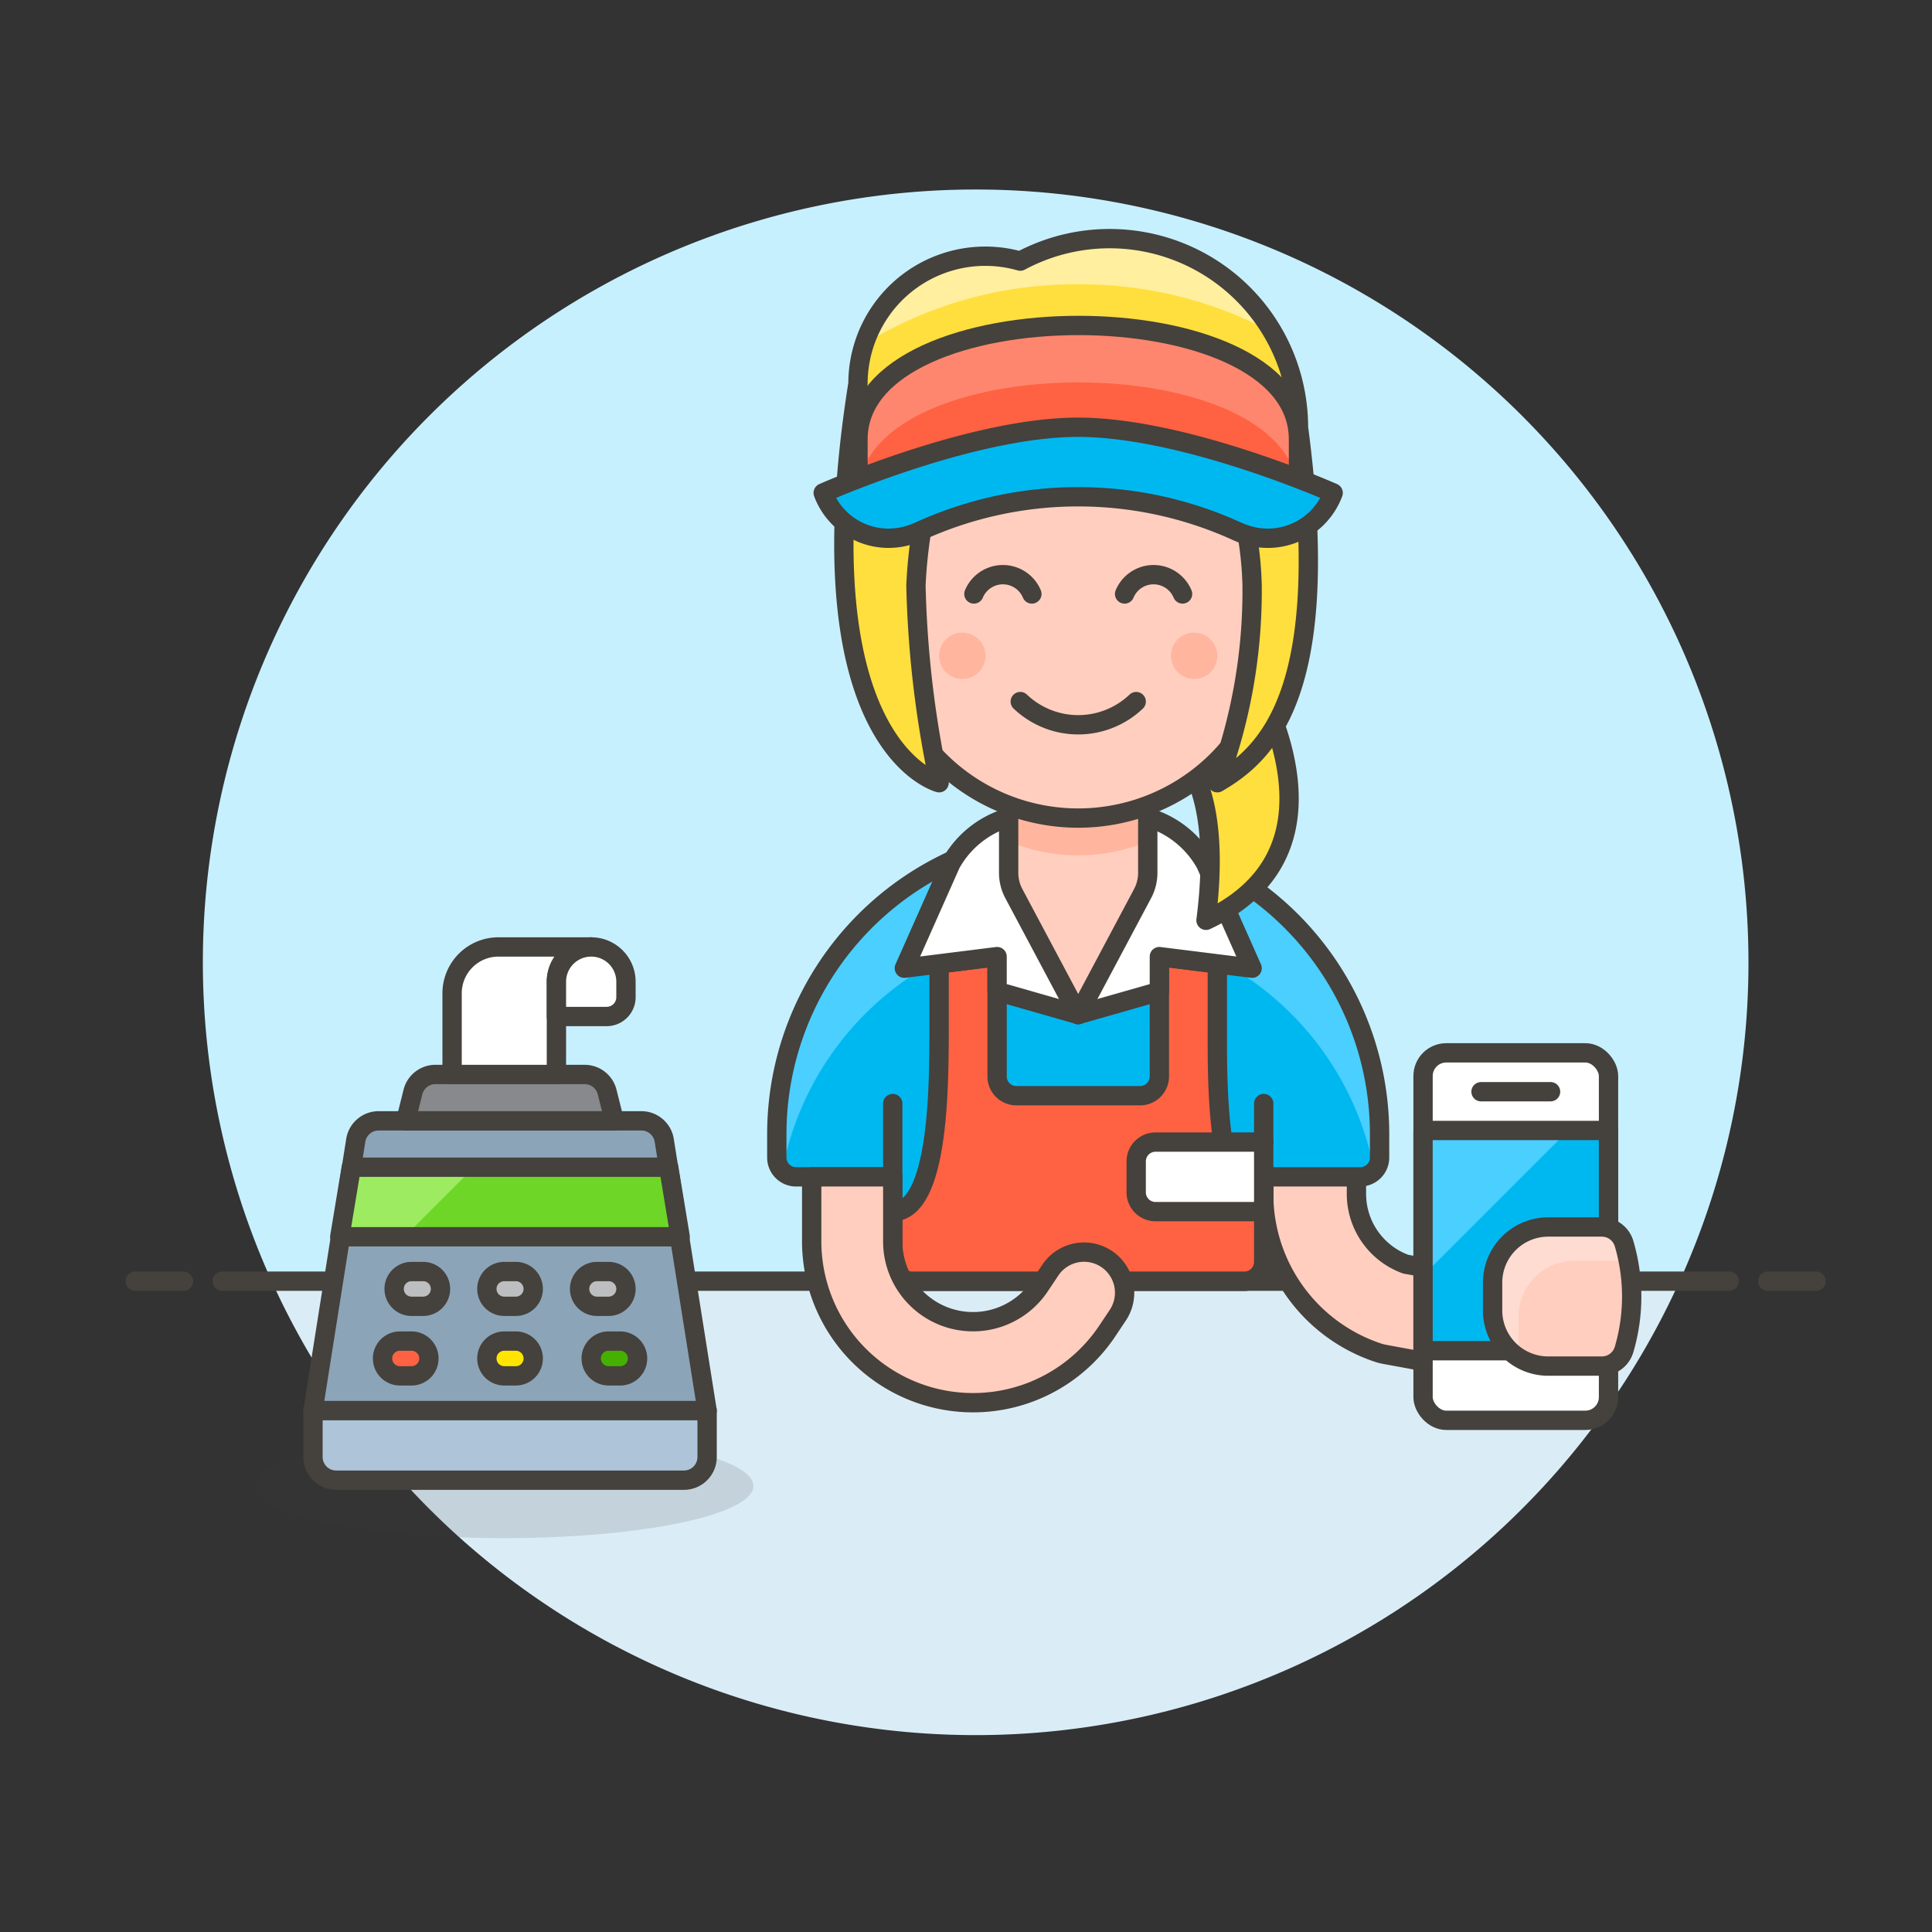 <svg xmlns="http://www.w3.org/2000/svg" viewBox="0 0 100 100"><rect x="0" y="0" width="100" height="100" fill="#333333" stroke="none"/><g class="nc-icon-wrapper"><defs/><path class="a" d="M90.5 49.814a40 40 0 1 0-76.436 16.5h72.872a39.844 39.844 0 0 0 3.564-16.5z" style="" fill="#c7f0ff"/><path class="b" d="M14.064 66.314a40 40 0 0 0 72.872 0z" style="" fill="#daedf7"/><g><path class="c" d="M11.5 66.314h78" fill="none" stroke="#45413c" stroke-linejoin="round" stroke-linecap="round"/><path class="c" d="M7 66.314h2.5" fill="none" stroke="#45413c" stroke-linejoin="round" stroke-linecap="round"/><path class="c" d="M91.5 66.314H94" fill="none" stroke="#45413c" stroke-linejoin="round" stroke-linecap="round"/></g><g><path class="d" d="M36.6 73.014H16.2L18.418 59a1.2 1.2 0 0 1 1.18-.986H33.2a1.2 1.2 0 0 1 1.177.986z" stroke="#45413c" stroke-linejoin="round" stroke-linecap="round" fill="#8ca4b8"/><path class="e" d="M17.587 64.014h17.619l-.595-3.6H18.184l-.597 3.6z" style="" fill="#6dd627"/><path class="f" d="M18.184 60.414l-.597 3.6h3.349l3.6-3.6h-6.352z" style="" fill="#9ceb60"/><path class="g" d="M77.412 71.114a2.563 2.563 0 0 1-.434-.038L71.66 70.1a2.674 2.674 0 0 1-.328-.084 8.651 8.651 0 0 1-5.923-8.216v-3.286a2.4 2.4 0 0 1 4.8 0V61.8a3.873 3.873 0 0 0 2.546 3.632l5.086.921a2.4 2.4 0 0 1-.429 4.761z" stroke="#45413c" stroke-linejoin="round" stroke-linecap="round" fill="#ffcebf"/><ellipse class="h" cx="26.097" cy="76.914" rx="12.9" ry="2.7" fill="#45413c" opacity="0.15"/><path class="i" d="M64.41 66.314a1 1 0 0 0 1-1v-4.4h5a1 1 0 0 0 1-1v-1.207a15.6 15.6 0 0 0-31.2 0v1.207a1 1 0 0 0 1 1h5v4.4a1 1 0 0 0 1 1z" style="" fill="#00b8f0"/><path class="j" d="M55.809 43.106a15.632 15.632 0 0 0-15.6 15.6v1.207a.993.993 0 0 0 .281.689 15.591 15.591 0 0 1 30.639 0 .994.994 0 0 0 .28-.689v-1.206a15.6 15.6 0 0 0-15.6-15.601z" style="" fill="#4acfff"/><path class="k" d="M47.207 66.314a1 1 0 0 1-1-1v-4.4h-5a1 1 0 0 1-1-1v-1.207a15.6 15.6 0 0 1 31.2 0v1.207a1 1 0 0 1-1 1h-5v4.4a1 1 0 0 1-1 1z" fill="none" stroke="#45413c" stroke-linejoin="round"/><path class="c" d="M65.409 59.132v-2.013" fill="none" stroke="#45413c" stroke-linejoin="round" stroke-linecap="round"/><path class="l" d="M63.009 53.714v-3.825l-3-.375v6.2a1 1 0 0 1-1 1h-6.4a1 1 0 0 1-1-1v-6.2l-3 .375v3.825c-.025 2.425 0 9-2.4 9v2.6a1 1 0 0 0 1 1h17.2a1 1 0 0 0 1-1v-2.6c-2.425 0-2.4-6.6-2.4-9z" stroke="#45413c" stroke-linejoin="round" stroke-linecap="round" fill="#ff6242"/><path class="m" d="M49.209 44.714l-2.4 5.4 4.8-.6v1.8l4.2 1.2v-9l-1.815-.3c-.607.07-1.2-1.037-1.785-.9a5.039 5.039 0 0 0-3 2.4z" stroke="#45413c" stroke-linejoin="round" stroke-linecap="round" fill="#fff"/><path class="m" d="M62.409 44.714l2.4 5.4-4.8-.6v1.8l-4.2 1.2v-9l1.815-.3c.608.07 1.2-1.037 1.785-.9a5.035 5.035 0 0 1 3 2.4z" stroke="#45413c" stroke-linejoin="round" stroke-linecap="round" fill="#fff"/><path class="c" d="M46.209 60.914v-3.795" fill="none" stroke="#45413c" stroke-linejoin="round" stroke-linecap="round"/><path class="n" d="M59.141 46.25l-3.333 6.264-3.333-6.264a2.287 2.287 0 0 1-.267-1.071v-4.831h7.2v4.831a2.287 2.287 0 0 1-.267 1.071z" style="" fill="#ffcebf"/><path class="o" d="M52.208 43.544a9.253 9.253 0 0 0 7.2 0v-3.2h-7.2z" style="" fill="#ffb59e"/><path class="c" d="M59.141 46.25l-3.333 6.264-3.333-6.264a2.287 2.287 0 0 1-.267-1.071v-4.831h7.2v4.831a2.287 2.287 0 0 1-.267 1.071z" fill="none" stroke="#45413c" stroke-linejoin="round" stroke-linecap="round"/><path class="m" d="M65.409 62.714h-5.6a1 1 0 0 1-1-1v-1.6a1 1 0 0 1 1-1h5.6z" stroke="#45413c" stroke-linejoin="round" stroke-linecap="round" fill="#fff"/><path class="p" d="M63.708 33.062s7.571 10.451-1.285 14.572c.644-5-.117-8.917-3.127-9.813a18.429 18.429 0 0 0 4.412-4.759z" stroke="#45413c" stroke-linejoin="round" stroke-linecap="round" fill="#ffdf3d"/><path class="g" d="M66.009 27.344a10.2 10.2 0 1 0-20.4 0l.165 6.583a10.19 10.19 0 0 0 20.069 0z" stroke="#45413c" stroke-linejoin="round" stroke-linecap="round" fill="#ffcebf"/><circle class="o" cx="61.809" cy="33.944" r="1.2" style="" fill="#ffb59e"/><circle class="o" cx="49.809" cy="33.944" r="1.2" style="" fill="#ffb59e"/><path class="c" d="M61.209 30.743a1.626 1.626 0 0 0-3 0" fill="none" stroke="#45413c" stroke-linejoin="round" stroke-linecap="round"/><path class="c" d="M53.409 30.743a1.626 1.626 0 0 0-3 0" fill="none" stroke="#45413c" stroke-linejoin="round" stroke-linecap="round"/><path class="c" d="M52.809 36.314a4.35 4.35 0 0 0 6 0" fill="none" stroke="#45413c" stroke-linejoin="round" stroke-linecap="round"/><path class="q" d="M52.809 13.515a6.59 6.59 0 0 0-8.4 6.336c-3 18.863 4.2 20.663 4.2 20.663a54.749 54.749 0 0 1-1.2-10.2 24.824 24.824 0 0 1 2.4-9.6h12a18.247 18.247 0 0 1 3 9.6 28.3 28.3 0 0 1-1.8 10.2c2.666-1.541 6-4.8 4.2-18.388a9.775 9.775 0 0 0-14.4-8.611z" style="" fill="#ffdf3d"/><path class="r" d="M55.809 14.715a21.142 21.142 0 0 1 10.064 2.493 9.756 9.756 0 0 0-13.064-3.693 6.572 6.572 0 0 0-8.062 4.279 20.933 20.933 0 0 1 11.062-3.079z" style="" fill="#ffef9e"/><path class="c" d="M52.809 13.515a6.59 6.59 0 0 0-8.4 6.336c-3 18.863 4.2 20.663 4.2 20.663a54.749 54.749 0 0 1-1.2-10.2 24.824 24.824 0 0 1 2.4-9.6h12a18.247 18.247 0 0 1 3 9.6 28.3 28.3 0 0 1-1.8 10.2c2.666-1.541 6-4.8 4.2-18.388a9.775 9.775 0 0 0-14.4-8.611z" fill="none" stroke="#45413c" stroke-linejoin="round" stroke-linecap="round"/><path class="s" d="M44.409 22.734v2.18h22.8v-2.18c0-7.868-22.8-7.834-22.8 0z" style="" fill="#ff6242"/><path class="t" d="M44.409 22.734v2.18h.081c1.39-6.816 21.255-6.84 22.639 0h.08v-2.18c0-7.868-22.8-7.834-22.8 0z" style="" fill="#ff866e"/><path class="c" d="M44.409 22.734v2.18h22.8v-2.18c0-7.868-22.8-7.834-22.8 0z" fill="none" stroke="#45413c" stroke-linejoin="round" stroke-linecap="round"/><path class="u" d="M42.609 25.514a3.612 3.612 0 0 0 4.441 2.188 4.384 4.384 0 0 0 .556-.211 19.795 19.795 0 0 1 16.4 0 4.578 4.578 0 0 0 .557.211 3.612 3.612 0 0 0 4.441-2.188s-7.641-3.4-13.2-3.4-13.195 3.4-13.195 3.4z" stroke="#45413c" stroke-linejoin="round" stroke-linecap="round" fill="#00b8f0"/><path class="v" d="M35.4 76.614h-18a1.2 1.2 0 0 1-1.2-1.2v-2.4h20.4v2.4a1.2 1.2 0 0 1-1.2 1.2z" stroke="#45413c" stroke-linejoin="round" stroke-linecap="round" fill="#adc4d9"/><path class="w" d="M31.8 58.014H21l.373-1.491a1.2 1.2 0 0 1 1.164-.909h7.723a1.2 1.2 0 0 1 1.165.909z" stroke="#45413c" stroke-linejoin="round" stroke-linecap="round" fill="#87898c"/><path class="m" d="M30.6 49.014h-4.8a2.4 2.4 0 0 0-2.4 2.4v4.2h5.4v-4.8a1.8 1.8 0 0 1 1.8-1.8z" stroke="#45413c" stroke-linejoin="round" stroke-linecap="round" fill="#fff"/><path class="m" d="M28.8 52.614h2.6a1 1 0 0 0 1-1v-.8a1.8 1.8 0 0 0-3.6 0z" stroke="#45413c" stroke-linejoin="round" stroke-linecap="round" fill="#fff"/><path class="c" d="M17.587 64.014h17.619l-.595-3.6H18.184l-.597 3.6z" fill="none" stroke="#45413c" stroke-linejoin="round" stroke-linecap="round"/><path class="x" d="M27.6 70.314a.9.9 0 0 1-.9.9h-.6a.9.9 0 1 1 0-1.8h.6a.9.9 0 0 1 .9.9z" stroke="#45413c" stroke-linejoin="round" stroke-linecap="round" fill="#ffe500"/><path class="y" d="M27.6 66.714a.9.9 0 0 1-.9.9h-.6a.9.9 0 1 1 0-1.8h.6a.9.9 0 0 1 .9.9z" stroke="#45413c" stroke-linejoin="round" stroke-linecap="round" fill="#bdbec0"/><path class="y" d="M32.4 66.714a.9.9 0 0 1-.9.9h-.6a.9.9 0 0 1 0-1.8h.6a.9.9 0 0 1 .9.9z" stroke="#45413c" stroke-linejoin="round" stroke-linecap="round" fill="#bdbec0"/><path class="z" d="M33 70.314a.9.9 0 0 1-.9.9h-.6a.9.9 0 0 1 0-1.8h.6a.9.9 0 0 1 .9.9z" stroke="#45413c" stroke-linejoin="round" stroke-linecap="round" fill="#46b000"/><path class="y" d="M22.8 66.714a.9.9 0 0 1-.9.9h-.6a.9.9 0 0 1 0-1.8h.6a.9.9 0 0 1 .9.9z" stroke="#45413c" stroke-linejoin="round" stroke-linecap="round" fill="#bdbec0"/><path class="l" d="M22.2 70.314a.9.9 0 0 1-.9.9h-.6a.9.9 0 0 1 0-1.8h.6a.9.9 0 0 1 .9.9z" stroke="#45413c" stroke-linejoin="round" stroke-linecap="round" fill="#ff6242"/><rect class="m" x="73.657" y="54.495" width="9.6" height="19.02" rx="1.2" ry="1.2" stroke="#45413c" stroke-linejoin="round" stroke-linecap="round" fill="#fff"/><path class="i" d="M73.657 58.514h9.6v11.4h-9.6z" style="" fill="#00b8f0"/><path class="j" d="M73.657 66.031l7.517-7.517h-7.517v7.517z" style="" fill="#4acfff"/><path class="c" d="M73.657 58.514h9.6v11.4h-9.6z" fill="none" stroke="#45413c" stroke-linejoin="round" stroke-linecap="round"/><path class="n" d="M84.062 69.849a1.2 1.2 0 0 1-1.15.86h-2.775a2.879 2.879 0 0 1-2.88-2.879v-1.441a2.88 2.88 0 0 1 2.88-2.88h2.775a1.2 1.2 0 0 1 1.15.861 9.709 9.709 0 0 1 0 5.479z" style="" fill="#ffcebf"/><path class="aa" d="M78.6 69.579v-1.44a2.88 2.88 0 0 1 2.879-2.88h2.776c-.058-.3-.108-.6-.194-.89a1.2 1.2 0 0 0-1.15-.861h-2.774a2.88 2.88 0 0 0-2.88 2.88v1.44a2.869 2.869 0 0 0 1.451 2.487 2.847 2.847 0 0 1-.108-.736z" style="" fill="#ffdcd1"/><path class="c" d="M84.062 69.849a1.2 1.2 0 0 1-1.15.86h-2.775a2.879 2.879 0 0 1-2.88-2.879v-1.441a2.88 2.88 0 0 1 2.88-2.88h2.775a1.2 1.2 0 0 1 1.15.861 9.709 9.709 0 0 1 0 5.479z" fill="none" stroke="#45413c" stroke-linejoin="round" stroke-linecap="round"/><path class="c" d="M76.657 56.507h3.6" fill="none" stroke="#45413c" stroke-linejoin="round" stroke-linecap="round"/><path class="g" d="M46.209 60.914v3.347a4.153 4.153 0 0 0 7.609 2.3l.544-.816a2.1 2.1 0 0 1 3.495 2.33l-.544.816a8.354 8.354 0 0 1-15.3-4.634v-3.343z" stroke="#45413c" stroke-linejoin="round" stroke-linecap="round" fill="#ffcebf"/></g></g></svg>